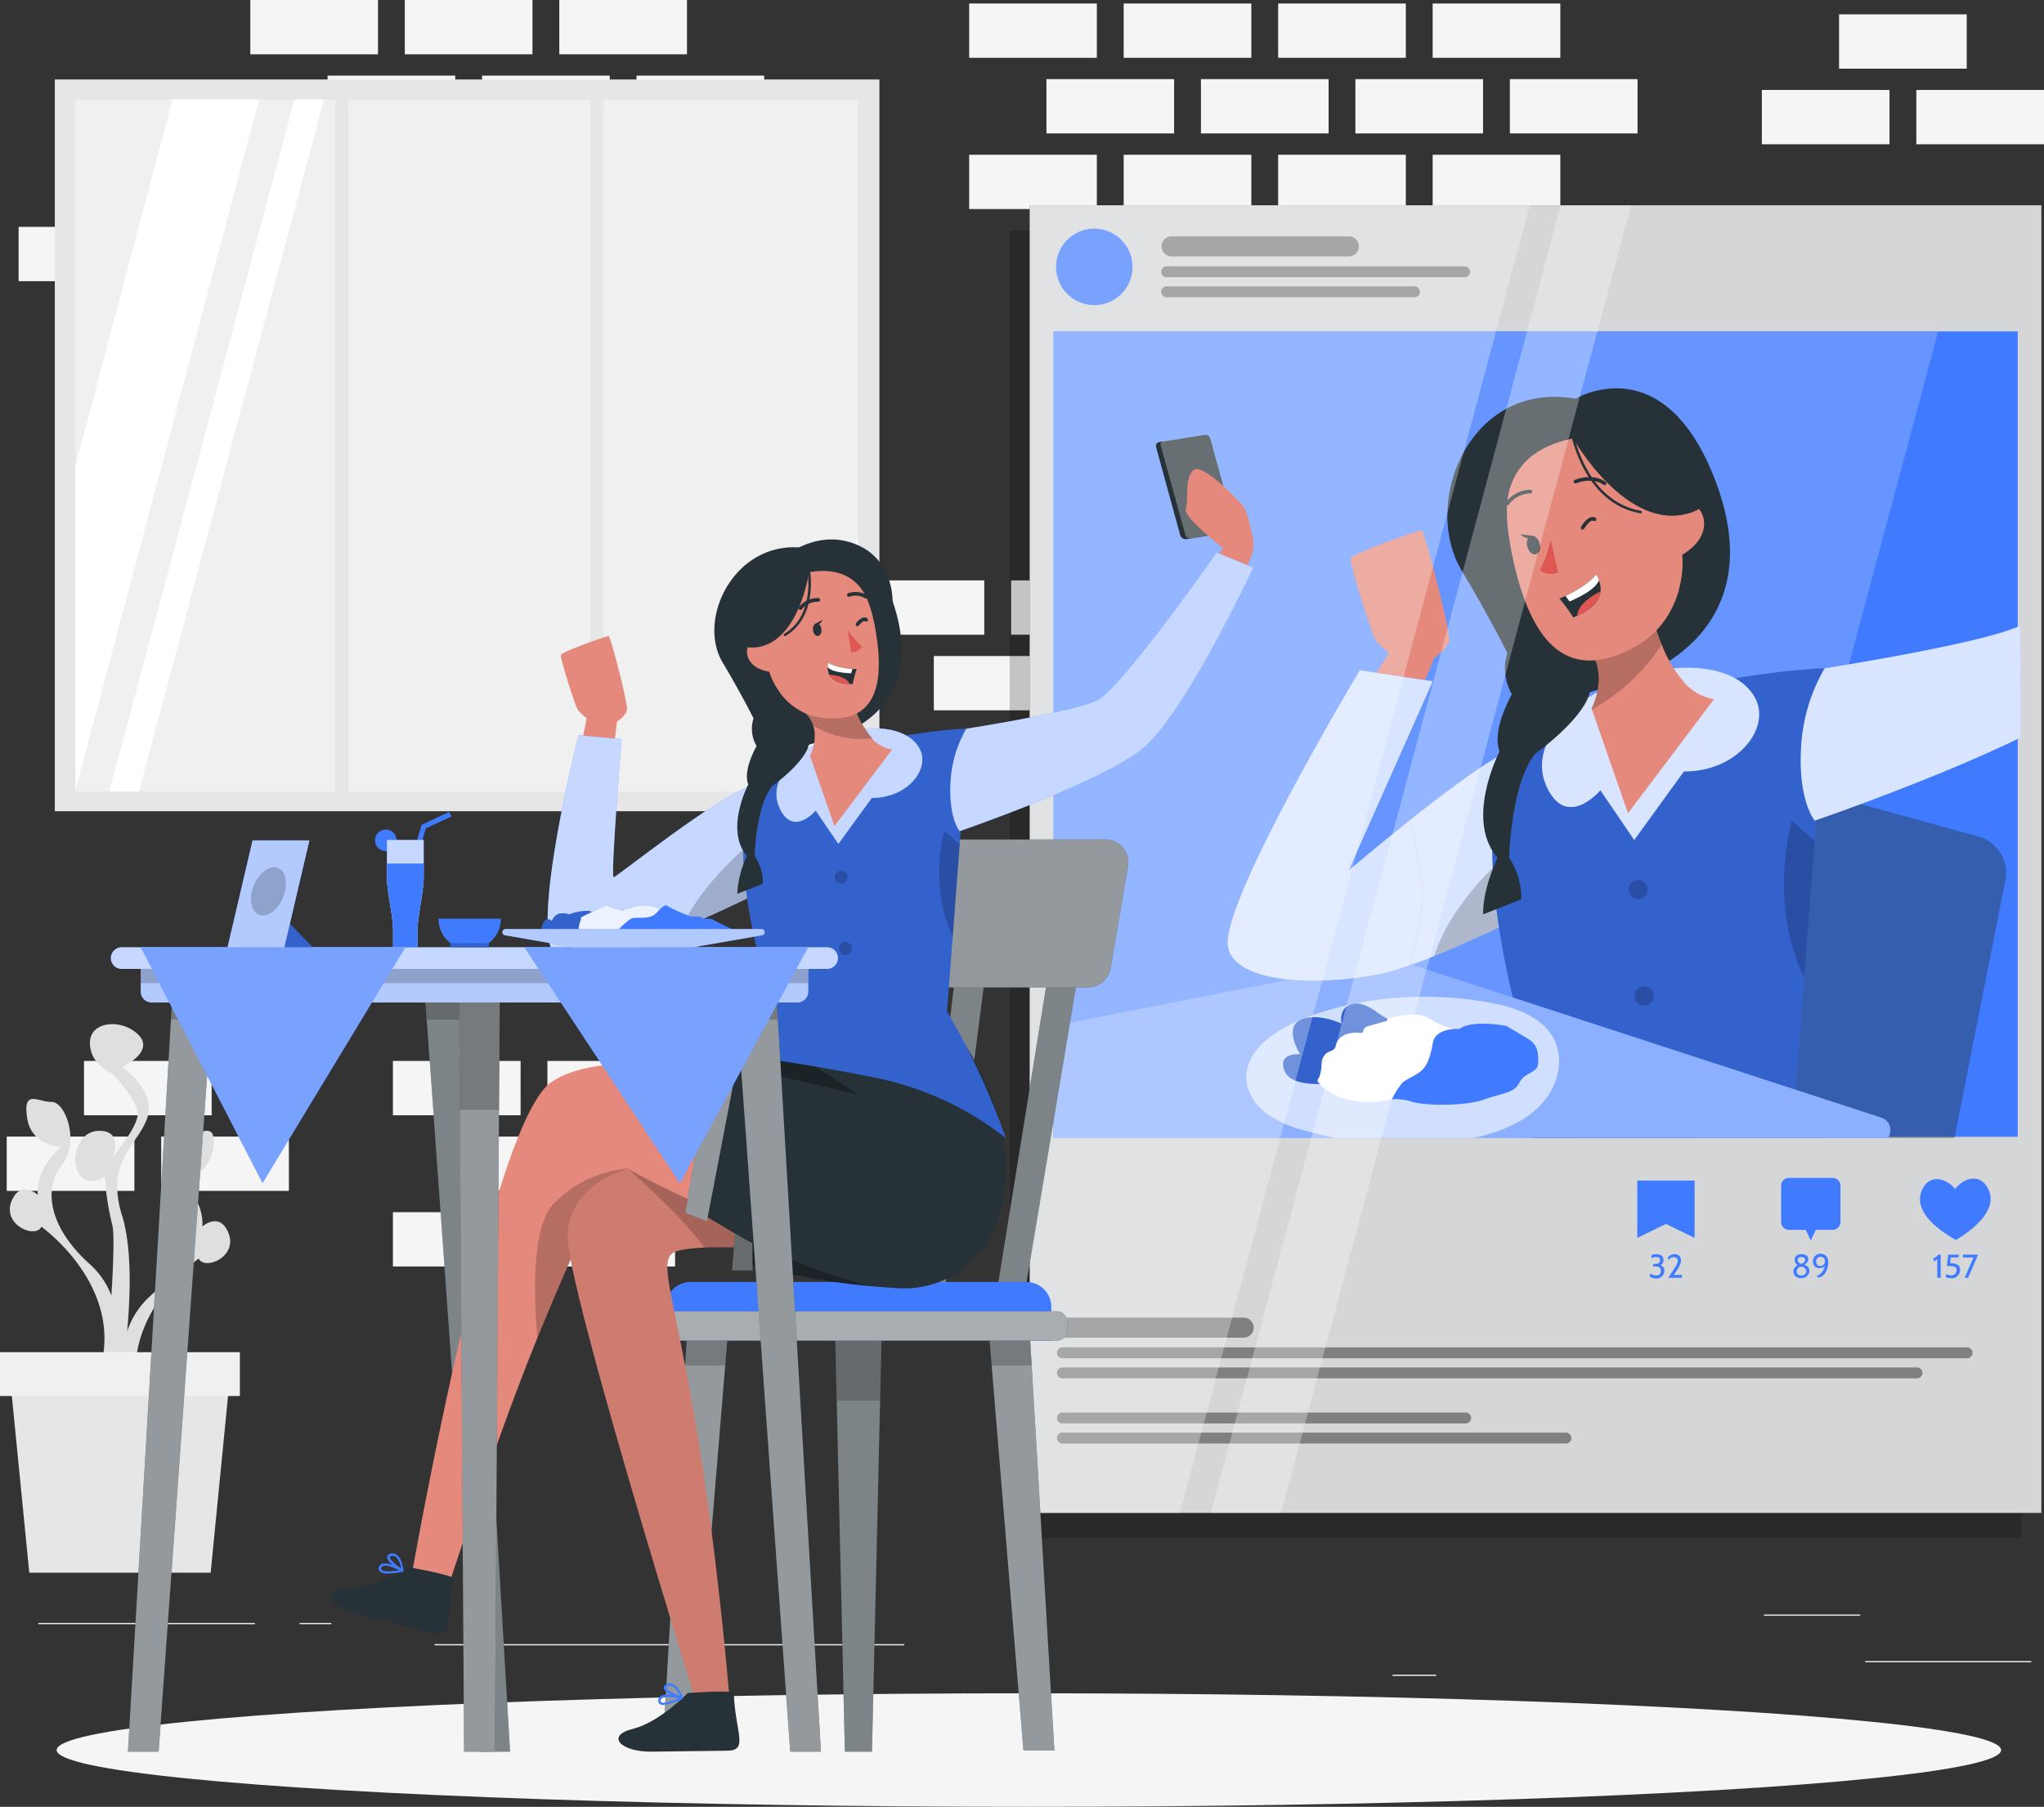 <?xml version="1.0" encoding="UTF-8" standalone="no"?>
<svg
   viewBox="0 0 407.63 360.31"
   version="1.1"
   id="svg54281"
   sodipodi:docname="compartilhamento.svg"
   width="407.63"
   height="360.31"
   inkscape:version="1.1.2 (0a00cf5339, 2022-02-04)"
   xmlns:inkscape="http://www.inkscape.org/namespaces/inkscape"
   xmlns:sodipodi="http://sodipodi.sourceforge.net/DTD/sodipodi-0.dtd"
   xmlns="http://www.w3.org/2000/svg"
   xmlns:svg="http://www.w3.org/2000/svg">
  <rect x="0" y="0" width="407.63" height="360.31" fill="#333333" stroke="none"/>
  <defs
     id="defs54285" />
  <sodipodi:namedview
     id="namedview54283"
     pagecolor="#ffffff"
     bordercolor="#666666"
     borderopacity="1.0"
     inkscape:pageshadow="2"
     inkscape:pageopacity="0.0"
     inkscape:pagecheckerboard="0"
     showgrid="false"
     inkscape:zoom="1.094"
     inkscape:cx="250"
     inkscape:cy="257.76965"
     inkscape:window-width="2048"
     inkscape:window-height="719"
     inkscape:window-x="0"
     inkscape:window-y="32"
     inkscape:window-maximized="1"
     inkscape:current-layer="svg54281" />
  <g
     id="freepik--background-complete--inject-19" />
  <g
     id="g54956"
     transform="translate(-44.81,-67.25)">
    <rect
       x="416.78"
       y="398.49"
       width="33.12"
       height="0.25"
       style="fill:#ebebeb"
       id="rect53718" />
    <rect
       x="322.53"
       y="401.21"
       width="8.69"
       height="0.25"
       style="fill:#ebebeb"
       id="rect53720" />
    <rect
       x="396.59"
       y="389.21"
       width="19.19"
       height="0.25"
       style="fill:#ebebeb"
       id="rect53722" />
    <rect
       x="52.46"
       y="390.89"
       width="43.19"
       height="0.25"
       style="fill:#ebebeb"
       id="rect53724" />
    <rect
       x="104.56"
       y="390.89"
       width="6.33"
       height="0.25"
       style="fill:#ebebeb"
       id="rect53726" />
    <rect
       x="131.47"
       y="395.11"
       width="93.68"
       height="0.25"
       style="fill:#ebebeb"
       id="rect53728" />
    <rect
       x="401.17"
       y="195.35"
       width="25.46"
       height="10.83"
       style="fill:#f5f5f5"
       id="rect53734" />
    <rect
       x="370.36"
       y="195.35"
       width="25.46"
       height="10.83"
       style="fill:#f5f5f5"
       id="rect53736" />
    <rect
       x="339.55"
       y="195.35"
       width="25.46"
       height="10.83"
       style="fill:#f5f5f5"
       id="rect53738" />
    <rect
       x="416.57"
       y="180.27"
       width="25.46"
       height="10.83"
       style="fill:#f5f5f5"
       id="rect53740" />
    <rect
       x="385.77"
       y="180.27"
       width="25.46"
       height="10.83"
       style="fill:#f5f5f5"
       id="rect53742" />
    <rect
       x="354.96"
       y="180.27"
       width="25.46"
       height="10.83"
       style="fill:#f5f5f5"
       id="rect53744" />
    <rect
       x="324.15"
       y="180.27"
       width="25.46"
       height="10.83"
       style="fill:#f5f5f5"
       id="rect53746" />
    <rect
       x="426.98"
       y="85.19"
       width="25.46"
       height="10.83"
       style="fill:#f5f5f5"
       id="rect53748" />
    <rect
       x="396.17"
       y="85.19"
       width="25.46"
       height="10.83"
       style="fill:#f5f5f5"
       id="rect53750" />
    <rect
       x="370.36"
       y="165.19"
       width="25.46"
       height="10.83"
       style="fill:#f5f5f5"
       id="rect53752" />
    <rect
       x="339.55"
       y="165.19"
       width="25.46"
       height="10.83"
       style="fill:#f5f5f5"
       id="rect53754" />
    <rect
       x="308.75"
       y="165.19"
       width="25.46"
       height="10.83"
       style="fill:#f5f5f5"
       id="rect53756" />
    <rect
       x="411.57"
       y="70.11"
       width="25.46"
       height="10.83"
       style="fill:#f5f5f5"
       id="rect53758" />
    <rect
       x="385.77"
       y="150.11"
       width="25.46"
       height="10.83"
       style="fill:#f5f5f5"
       id="rect53760" />
    <rect
       x="354.96"
       y="150.11"
       width="25.46"
       height="10.83"
       style="fill:#f5f5f5"
       id="rect53762" />
    <rect
       x="324.15"
       y="150.11"
       width="25.46"
       height="10.83"
       style="fill:#f5f5f5"
       id="rect53764" />
    <rect
       x="153.98"
       y="308.98"
       width="25.46"
       height="10.83"
       style="fill:#f5f5f5"
       id="rect53766" />
    <rect
       x="123.17"
       y="308.98"
       width="25.46"
       height="10.83"
       style="fill:#f5f5f5"
       id="rect53768" />
    <rect
       x="169.38"
       y="293.9"
       width="25.46"
       height="10.83"
       style="fill:#f5f5f5"
       id="rect53770" />
    <rect
       x="138.58"
       y="293.9"
       width="25.46"
       height="10.83"
       style="fill:#f5f5f5"
       id="rect53772" />
    <rect
       x="76.96"
       y="293.9"
       width="25.46"
       height="10.83"
       style="fill:#f5f5f5"
       id="rect53774" />
    <rect
       x="46.15"
       y="293.9"
       width="25.46"
       height="10.83"
       style="fill:#f5f5f5"
       id="rect53776" />
    <rect
       x="153.98"
       y="278.82"
       width="25.46"
       height="10.83"
       style="fill:#f5f5f5"
       id="rect53778" />
    <rect
       x="123.17"
       y="278.82"
       width="25.46"
       height="10.83"
       style="fill:#f5f5f5"
       id="rect53780" />
    <rect
       x="61.56"
       y="278.82"
       width="25.46"
       height="10.83"
       style="fill:#f5f5f5"
       id="rect53782" />
    <rect
       x="364.27"
       y="338.34"
       width="25.46"
       height="10.83"
       style="fill:#f5f5f5"
       id="rect53784" />
    <rect
       x="333.46"
       y="338.34"
       width="25.46"
       height="10.83"
       style="fill:#f5f5f5"
       id="rect53786" />
    <rect
       x="379.67"
       y="323.26"
       width="25.46"
       height="10.83"
       style="fill:#f5f5f5"
       id="rect53788" />
    <rect
       x="348.87"
       y="323.26"
       width="25.46"
       height="10.83"
       style="fill:#f5f5f5"
       id="rect53790" />
    <rect
       x="318.06"
       y="323.26"
       width="25.46"
       height="10.83"
       style="fill:#f5f5f5"
       id="rect53792" />
    <rect
       x="395.08"
       y="308.18"
       width="25.46"
       height="10.83"
       style="fill:#f5f5f5"
       id="rect53794" />
    <rect
       x="364.27"
       y="308.18"
       width="25.46"
       height="10.83"
       style="fill:#f5f5f5"
       id="rect53796" />
    <rect
       x="333.46"
       y="308.18"
       width="25.46"
       height="10.83"
       style="fill:#f5f5f5"
       id="rect53798" />
    <rect
       x="379.67"
       y="293.1"
       width="25.46"
       height="10.83"
       style="fill:#f5f5f5"
       id="rect53800" />
    <rect
       x="348.87"
       y="293.1"
       width="25.46"
       height="10.83"
       style="fill:#f5f5f5"
       id="rect53802" />
    <rect
       x="154.02"
       y="213.15"
       width="25.46"
       height="10.83"
       style="fill:#f5f5f5"
       id="rect53804" />
    <rect
       x="123.22"
       y="213.15"
       width="25.46"
       height="10.83"
       style="fill:#f5f5f5"
       id="rect53806" />
    <rect
       x="231.04"
       y="198.07"
       width="25.46"
       height="10.83"
       style="fill:#f5f5f5"
       id="rect53808" />
    <rect
       x="169.43"
       y="198.07"
       width="25.46"
       height="10.83"
       style="fill:#f5f5f5"
       id="rect53810" />
    <rect
       x="138.62"
       y="198.07"
       width="25.46"
       height="10.83"
       style="fill:#f5f5f5"
       id="rect53812" />
    <rect
       x="246.45"
       y="182.99"
       width="25.46"
       height="10.83"
       style="fill:#f5f5f5"
       id="rect53814" />
    <rect
       x="215.64"
       y="182.99"
       width="25.46"
       height="10.83"
       style="fill:#f5f5f5"
       id="rect53816" />
    <rect
       x="154.02"
       y="182.99"
       width="25.46"
       height="10.83"
       style="fill:#f5f5f5"
       id="rect53818" />
    <rect
       x="123.22"
       y="182.99"
       width="25.46"
       height="10.83"
       style="fill:#f5f5f5"
       id="rect53820" />
    <rect
       x="169.43"
       y="167.91"
       width="25.46"
       height="10.83"
       style="fill:#f5f5f5"
       id="rect53822" />
    <rect
       x="138.62"
       y="167.91"
       width="25.46"
       height="10.83"
       style="fill:#f5f5f5"
       id="rect53824" />
    <rect
       x="140.95"
       y="112.49"
       width="25.46"
       height="10.83"
       style="fill:#f5f5f5"
       id="rect53826" />
    <rect
       x="110.14"
       y="112.49"
       width="25.46"
       height="10.83"
       style="fill:#f5f5f5"
       id="rect53828" />
    <rect
       x="79.33"
       y="112.49"
       width="25.46"
       height="10.83"
       style="fill:#f5f5f5"
       id="rect53830" />
    <rect
       x="48.52"
       y="112.49"
       width="25.46"
       height="10.83"
       style="fill:#f5f5f5"
       id="rect53832" />
    <rect
       x="156.35"
       y="97.41"
       width="25.46"
       height="10.83"
       style="fill:#f5f5f5"
       id="rect53834" />
    <rect
       x="125.54"
       y="97.41"
       width="25.46"
       height="10.83"
       style="fill:#f5f5f5"
       id="rect53836" />
    <rect
       x="63.93"
       y="97.41"
       width="25.46"
       height="10.83"
       style="fill:#f5f5f5"
       id="rect53838" />
    <rect
       x="171.75"
       y="82.33"
       width="25.46"
       height="10.83"
       style="fill:#f5f5f5"
       id="rect53840" />
    <rect
       x="140.95"
       y="82.33"
       width="25.46"
       height="10.83"
       style="fill:#f5f5f5"
       id="rect53842" />
    <rect
       x="110.14"
       y="82.33"
       width="25.46"
       height="10.83"
       style="fill:#f5f5f5"
       id="rect53844" />
    <rect
       x="156.35"
       y="67.25"
       width="25.46"
       height="10.83"
       style="fill:#f5f5f5"
       id="rect53846" />
    <rect
       x="125.54"
       y="67.25"
       width="25.46"
       height="10.83"
       style="fill:#f5f5f5"
       id="rect53848" />
    <rect
       x="94.73"
       y="67.25"
       width="25.46"
       height="10.83"
       style="fill:#f5f5f5"
       id="rect53850" />
    <rect
       x="315.11"
       y="113.19"
       width="25.46"
       height="10.83"
       style="fill:#f5f5f5"
       id="rect53852" />
    <rect
       x="284.31"
       y="113.19"
       width="25.46"
       height="10.83"
       style="fill:#f5f5f5"
       id="rect53854" />
    <rect
       x="253.5"
       y="113.19"
       width="25.46"
       height="10.83"
       style="fill:#f5f5f5"
       id="rect53856" />
    <rect
       x="330.52"
       y="98.11"
       width="25.46"
       height="10.83"
       style="fill:#f5f5f5"
       id="rect53858" />
    <rect
       x="299.71"
       y="98.11"
       width="25.46"
       height="10.83"
       style="fill:#f5f5f5"
       id="rect53860" />
    <rect
       x="268.9"
       y="98.11"
       width="25.46"
       height="10.83"
       style="fill:#f5f5f5"
       id="rect53862" />
    <rect
       x="238.09"
       y="98.11"
       width="25.46"
       height="10.83"
       style="fill:#f5f5f5"
       id="rect53864" />
    <rect
       x="345.92"
       y="83.03"
       width="25.46"
       height="10.83"
       style="fill:#f5f5f5"
       id="rect53866" />
    <rect
       x="315.11"
       y="83.03"
       width="25.46"
       height="10.83"
       style="fill:#f5f5f5"
       id="rect53868" />
    <rect
       x="284.31"
       y="83.03"
       width="25.46"
       height="10.83"
       style="fill:#f5f5f5"
       id="rect53870" />
    <rect
       x="253.5"
       y="83.03"
       width="25.46"
       height="10.83"
       style="fill:#f5f5f5"
       id="rect53872" />
    <rect
       x="330.52"
       y="67.95"
       width="25.46"
       height="10.83"
       style="fill:#f5f5f5"
       id="rect53874" />
    <rect
       x="299.71"
       y="67.95"
       width="25.46"
       height="10.83"
       style="fill:#f5f5f5"
       id="rect53876" />
    <rect
       x="268.9"
       y="67.95"
       width="25.46"
       height="10.83"
       style="fill:#f5f5f5"
       id="rect53878" />
    <rect
       x="238.09"
       y="67.95"
       width="25.46"
       height="10.83"
       style="fill:#f5f5f5"
       id="rect53880" />
    <path
       d="m 89.91,312.23 c -1.8,-3 -4.76,-0.38 -4.76,-0.38 0.42,-5.68 -4.8,-9.57 -4.8,-9.57 0,0 6.07,0 6.92,-5.79 0.85,-5.79 -2.12,-3.1 -4.9,-3.14 -2.78,-0.04 -5.69,8.09 -2,12.66 3.69,4.57 2.68,12.36 -5.79,19.87 a 16.57,16.57 0 0 0 -4.42,6.9 c 0.64,-6.89 1,-16.6 -1,-23.09 -3.44,-11 3.12,-14 5,-19.48 1.88,-5.48 -5,-10.16 -5,-10.16 0,0 6.51,-3 3.33,-6.35 -3.18,-3.35 -9.74,-2.93 -9.74,1.5 0,4.43 4.45,6.12 4.45,6.12 0,0 5.08,5.29 5.08,8.05 0,2.76 -5.08,8.68 -5.08,8.68 0,0 2.33,-5.08 -2.33,-5.29 -4.66,-0.21 -6.14,5.92 -4.23,8.68 1.91,2.76 5.08,0.42 5.08,0.42 a 54,54 0 0 0 1.45,9.53 c 0.48,1.58 0.26,7.79 -0.14,14.25 a 16.11,16.11 0 0 0 -4.13,-6.12 c -8.47,-7.5 -9.45,-15.3 -5.78,-19.87 3.67,-4.57 0.76,-12.69 -2,-12.65 -2.76,0.04 -5.75,-2.66 -4.9,3.14 0.85,5.8 6.92,5.79 6.92,5.79 0,0 -5.23,3.89 -4.8,9.57 0,0 -3,-2.58 -4.77,0.38 -3.21,5.29 4.24,8.58 5.49,6 0,0 15.79,11.18 12,27.27 l 0.88,1.31 c -0.11,1.3 -0.18,2.08 -0.18,2.08 l 1.14,-0.54 1.41,2.07 a 48.27,48.27 0 0 0 0.36,7 l 3.77,-5.57 c -3.81,-16.1 12,-27.28 12,-27.28 1.24,2.59 8.69,-0.69 5.47,-5.99 z"
       style="fill:#e0e0e0"
       id="path53882" />
    <path
       d="m 89.91,312.23 c -1.8,-3 -4.76,-0.38 -4.76,-0.38 0.42,-5.68 -4.8,-9.57 -4.8,-9.57 0,0 6.07,0 6.92,-5.79 0.85,-5.79 -2.12,-3.1 -4.9,-3.14 -2.78,-0.04 -5.69,8.09 -2,12.66 3.69,4.57 2.68,12.36 -5.79,19.87 a 16.57,16.57 0 0 0 -4.42,6.9 c 0.64,-6.89 1,-16.6 -1,-23.09 -3.44,-11 3.12,-14 5,-19.48 1.88,-5.48 -5,-10.16 -5,-10.16 0,0 6.51,-3 3.33,-6.35 -3.18,-3.35 -9.74,-2.93 -9.74,1.5 0,4.43 4.45,6.12 4.45,6.12 0,0 5.08,5.29 5.08,8.05 0,2.76 -5.08,8.68 -5.08,8.68 0,0 2.33,-5.08 -2.33,-5.29 -4.66,-0.21 -6.14,5.92 -4.23,8.68 1.91,2.76 5.08,0.42 5.08,0.42 a 54,54 0 0 0 1.45,9.53 c 0.48,1.58 0.26,7.79 -0.14,14.25 a 16.11,16.11 0 0 0 -4.13,-6.12 c -8.47,-7.5 -9.45,-15.3 -5.78,-19.87 3.67,-4.57 0.76,-12.69 -2,-12.65 -2.76,0.04 -5.75,-2.66 -4.9,3.14 0.85,5.8 6.92,5.79 6.92,5.79 0,0 -5.23,3.89 -4.8,9.57 0,0 -3,-2.58 -4.77,0.38 -3.21,5.29 4.24,8.58 5.49,6 0,0 15.79,11.18 12,27.27 l 0.88,1.31 c -0.11,1.3 -0.18,2.08 -0.18,2.08 l 1.14,-0.54 1.41,2.07 a 48.27,48.27 0 0 0 0.36,7 l 3.77,-5.57 c -3.81,-16.1 12,-27.28 12,-27.28 1.24,2.59 8.69,-0.69 5.47,-5.99 z"
       style="opacity:0.2;isolation:isolate;fill:#e0e0e0"
       id="path53884" />
    <polygon
       points="86.82,380.88 50.65,380.88 46.74,341.27 90.72,341.27 "
       style="fill:#e6e6e6"
       id="polygon53886" />
    <rect
       x="44.81"
       y="336.9"
       width="47.84"
       height="8.74"
       style="fill:#f0f0f0"
       id="rect53888" />
    <rect
       x="55.74"
       y="83.1"
       width="164.45"
       height="145.92"
       style="fill:#e6e6e6"
       id="rect53890" />
    <rect
       x="59.86"
       y="87.1"
       width="156"
       height="138"
       style="fill:#f0f0f0"
       id="rect53892" />
    <polygon
       points="96.47,87.11 59.86,224.81 59.86,160.1 79.19,87.11 "
       style="fill:#ffffff"
       id="polygon53894" />
    <polygon
       points="109.44,87.11 72.5,225.1 66.61,225.1 103.54,87.11 "
       style="fill:#ffffff"
       id="polygon53896" />
    <polygon
       points="215.86,174.18 215.86,196.24 208.38,225.1 202.49,225.1 "
       style="fill:#ffffff"
       id="polygon53898" />
    <rect
       x="111.64"
       y="84.62"
       width="2.63"
       height="143.56"
       style="fill:#e6e6e6"
       id="rect53900" />
    <rect
       x="162.57"
       y="84.62"
       width="2.63"
       height="143.56"
       style="fill:#e6e6e6"
       id="rect53902" />
    <g
       id="freepik--Shadow--inject-19">
      <ellipse
         id="freepik--path--inject-19"
         cx="250"
         cy="416.24"
         rx="193.89"
         ry="11.32"
         style="fill:#f5f5f5" />
    </g>
    <g
       id="freepik--Screen--inject-19">
      <rect
         x="246.17"
         y="113.19"
         width="201.75"
         height="260.76"
         style="opacity:0.2;isolation:isolate"
         id="rect53907" />
      <rect
         x="250.17"
         y="108.19"
         width="201.75"
         height="260.76"
         style="fill:#263238"
         id="rect53909" />
      <rect
         x="250.17"
         y="108.19"
         width="201.75"
         height="260.76"
         style="opacity:0.8;isolation:isolate;fill:#ffffff"
         id="rect53911" />
      <rect
         x="254.93"
         y="133.37"
         width="192.23"
         height="160.55"
         style="fill:#407bff"
         id="rect53913" />
      <rect
         x="254.93"
         y="133.37"
         width="192.23"
         height="160.55"
         style="isolation:isolate;fill:#407bff"
         id="rect53915" />
      <polygon
         points="388.32,293.91 254.93,293.91 254.93,133.37 431.32,133.37 "
         style="opacity:0.2;fill:#ffffff"
         id="polygon53917" />
      <path
         d="m 345.45,217.16 c -8.48,3.91 -31.69,23.71 -31.69,23.71 L 330.54,203.11 316,200.92 c 0,0 -28.13,46.82 -26.28,55.24 1.85,8.42 22.94,7.39 32.17,4.87 9.23,-2.52 25.75,-10.72 25.75,-10.72 z"
         style="fill:#407bff"
         id="path53919" />
      <path
         d="m 347.68,250.31 c 0,0 -8.61,4.28 -16.87,7.61 a 86.73,86.73 0 0 1 -8.88,3.11 c -9.23,2.52 -30.33,3.55 -32.17,-4.87 -1.84,-8.42 26.24,-55.24 26.24,-55.24 l 14.5,2.19 -16.78,37.76 c 0,0 23.21,-19.8 31.69,-23.71 l 1.29,19.21 z"
         style="opacity:0.8;isolation:isolate;fill:#ffffff"
         id="path53921" />
      <path
         d="m 347.68,250.31 c 0,0 -8.61,4.28 -16.87,7.61 3.16,-9.87 11.95,-18.17 15.93,-21.55 z"
         style="opacity:0.2;isolation:isolate"
         id="path53923" />
      <path
         d="m 322.73,217.61 8.12,-19.17 c 0,0 2.55,-1.75 2.94,-3.36 0.39,-1.61 -4.91,-22.16 -5.5,-22.1 -0.59,0.06 -14,4.65 -14.14,5.69 -0.14,1.04 4.32,15.46 5.1,16.41 a 26.33,26.33 0 0 0 2.56,2.4 l -12.74,20.13 z"
         style="fill:#e4897b"
         id="path53925" />
      <path
         d="m 367.42,288.06 27.16,6.11 h 40 l 10.16,-51.38 a 7.52,7.52 0 0 0 -5.39,-8.72 l -58.59,-16.19 a 7.53,7.53 0 0 0 -9.43,6 l -9.64,55.56 a 7.55,7.55 0 0 0 5.73,8.62 z"
         style="opacity:0.4;isolation:isolate;fill:#263238"
         id="path53927" />
      <path
         d="m 359,146.77 c 0,0 17.23,-10.43 27.56,15.45 10.14,25.42 -5.19,38.17 -21.65,42.21 -13.22,3.25 -13.59,9.2 -13.59,9.2 l -5,-7.95 a 10.2,10.2 0 0 1 -0.9,-8.2 c 0,0 -3.42,-6.95 -9.13,-16.48 -8.1,-13.59 1.71,-37.94 22.71,-34.23 z"
         style="fill:#263238"
         id="path53929" />
      <path
         d="m 406.7,294.17 c -2.25,-4.61 -3.94,-7.48 -3.94,-7.48 0,0 -45.73,-6.53 -49.18,3.8 a 35.58,35.58 0 0 0 -0.92,3.68 z"
         style="fill:#e4897b"
         id="path53931" />
      <path
         d="m 408.09,294.17 c -1.61,-2.48 -3.37,-5 -5.33,-7.48 l -50.06,0.78 -1.7,6.53 -0.05,0.22 z"
         style="fill:#263238"
         id="path53933" />
      <path
         d="m 349.93,294.17 h 58.33 c -3.2,-6.17 -5.35,-9.52 -5.35,-9.52 l 1.71,-22.41 2.07,-27.24 2,-34.46 c 0,0 -12,0 -38.14,6 a 73.82,73.82 0 0 0 -25.07,10.63 c -9.76,23.58 6.75,68.48 6.75,68.48 z"
         style="fill:#407bff"
         id="path53935" />
      <path
         d="m 349.93,294.17 h 58.33 c -3.2,-6.17 -5.35,-9.52 -5.35,-9.52 l 1.71,-22.41 2.07,-27.24 2,-34.46 c 0,0 -12,0 -38.14,6 a 73.82,73.82 0 0 0 -25.07,10.63 c -9.76,23.58 6.75,68.48 6.75,68.48 z"
         style="opacity:0.2;isolation:isolate"
         id="path53937" />
      <path
         d="m 373,201.44 c 9.39,-2.29 18.71,-0.92 21.86,5.06 3.15,5.98 -3.57,14.64 -14.23,14.59 l -9.91,13.67 -6.75,-9.91 c 0,0 -6.81,8.08 -10.79,-0.89 -3.98,-8.97 6.43,-19.26 19.82,-22.52 z"
         style="fill:#407bff"
         id="path53939" />
      <circle
         cx="371.49"
         cy="244.65"
         r="1.92"
         style="opacity:0.2;isolation:isolate"
         id="circle53941" />
      <circle
         cx="372.71"
         cy="265.84"
         r="1.92"
         style="opacity:0.2;isolation:isolate"
         id="circle53943" />
      <path
         d="m 373,201.44 c 9.39,-2.29 18.71,-0.92 21.86,5.06 3.15,5.98 -3.57,14.64 -14.23,14.59 l -9.91,13.67 -6.75,-9.91 c 0,0 -6.81,8.08 -10.79,-0.89 -3.98,-8.97 6.43,-19.26 19.82,-22.52 z"
         style="opacity:0.8;isolation:isolate;fill:#ffffff"
         id="path53945" />
      <path
         d="m 404.62,262.24 2.07,-27.24 -4.53,-4.08 c 0,0 -4.84,16.25 2.46,31.32 z"
         style="opacity:0.2;isolation:isolate"
         id="path53947" />
      <path
         d="m 386.64,206.66 -17.16,22.77 -7.2,-20.7 -0.06,-0.16 a 13.94,13.94 0 0 0 1.4,-5.54 10.39,10.39 0 0 0 -0.43,-3.44 9.6,9.6 0 0 0 -3.91,-5 l 13.83,-7.79 0.39,-0.22 a 0.94,0.94 0 0 1 0.06,0.19 44.39,44.39 0 0 0 1.55,6 c 0.32,1 0.69,2 1.12,3.06 a 25.11,25.11 0 0 0 4.56,7.61 9.67,9.67 0 0 0 5.85,3.22 z"
         style="fill:#e4897b"
         id="path53949" />
      <path
         d="m 376.23,195.76 a 39.63,39.63 0 0 1 -14,13 l -0.06,-0.16 a 13.94,13.94 0 0 0 1.4,-5.54 10.39,10.39 0 0 0 -0.43,-3.44 9.6,9.6 0 0 0 -3.91,-5 l 13.83,-7.79 0.39,-0.22 a 0.94,0.94 0 0 1 0.06,0.19 44.39,44.39 0 0 0 1.55,6 c 0.37,0.88 0.74,1.91 1.17,2.96 z"
         style="opacity:0.2;isolation:isolate"
         id="path53951" />
      <path
         d="m 363.49,147.66 c 0,0 -12.89,-4.49 -22,5.41 -9.11,9.9 -2.34,26.65 7.41,29.41 9.75,2.76 14.59,-34.82 14.59,-34.82 z"
         style="fill:#263238"
         id="path53953" />
      <path
         d="m 358,153.83 c -12.23,3.45 -14.32,11.1 -11.66,23.95 3.32,16.06 10,26.26 24.3,18.59 C 390.12,186 378.31,148.11 358,153.83 Z"
         style="fill:#e4897b"
         id="path53955" />
      <path
         d="m 354.06,174.87 a 27.09,27.09 0 0 1 -2.13,6.07 3.49,3.49 0 0 0 3.61,0.48 z"
         style="fill:#de5753"
         id="path53957" />
      <path
         d="m 349.4,176.26 c 0.25,1 1,1.69 1.69,1.52 0.69,-0.17 1,-1.14 0.75,-2.15 -0.25,-1.01 -1,-1.69 -1.69,-1.52 -0.69,0.17 -1.01,1.14 -0.75,2.15 z"
         style="fill:#263238"
         id="path53959" />
      <path
         d="m 350.44,174.09 -2.42,-0.3 c 0,0 1.57,1.57 2.42,0.3 z"
         style="fill:#263238"
         id="path53961" />
      <path
         d="m 359,163.28 c 0,0 3.31,-1.41 5.83,0.36"
         style="fill:none;stroke:#263238;stroke-width:0.725px;stroke-linecap:round;stroke-linejoin:round"
         id="path53963" />
      <path
         d="m 350,165.27 a 5.94,5.94 0 0 0 -4.59,2.38"
         style="fill:none;stroke:#263238;stroke-width:0.725px;stroke-linecap:round;stroke-linejoin:round"
         id="path53965" />
      <path
         d="m 377.18,170.67 c 0,0 -8.55,-8.43 -9.87,-16.43 0,0 -27,-3.07 -21.28,21.86 0,0 -8.52,-21.17 12.36,-27.58 20.88,-6.41 29.45,24.36 21.18,36.58 0,0 2.91,-9.1 -2.39,-14.43 z"
         style="fill:#263238"
         id="path53967" />
      <path
         d="m 375.91,173.81 a 5.56,5.56 0 0 1 4.39,-6.52 c 3.9,-0.66 7.9,6.61 -1,11.14 -1.3,0.65 -2.41,-0.43 -3.39,-4.62 z"
         style="fill:#e4897b"
         id="path53969" />
      <path
         d="m 355.81,186.62 a 31.58,31.58 0 0 1 2.75,3.76 l 0.76,-0.32 c 3.41,-1.48 4.5,-3.29 4.68,-4.85 a 4.63,4.63 0 0 0 -0.33,-2.24 4.49,4.49 0 0 0 -0.61,-1.15 c -1.34,1.86 -4.41,3.48 -6.09,4.28 -0.7,0.34 -1.16,0.52 -1.16,0.52 z"
         style="fill:#263238"
         id="path53971" />
      <path
         d="m 357,186.1 0.84,1.09 c 3.21,-1.4 5.28,-2.81 5.86,-4.22 a 4.49,4.49 0 0 0 -0.61,-1.15 c -1.37,1.86 -4.44,3.48 -6.09,4.28 z"
         style="fill:#ffffff"
         id="path53973" />
      <path
         d="m 359.32,190.06 c 3.41,-1.48 4.5,-3.29 4.68,-4.85 a 12.09,12.09 0 0 0 -3.46,2.39 4.43,4.43 0 0 0 -1.22,2.46 z"
         style="fill:#de5753"
         id="path53975" />
      <path
         d="m 358.24,153.22 c 0,0 2.38,14.16 13.76,16.15"
         style="fill:none;stroke:#263238;stroke-width:0.5px;stroke-linecap:round;stroke-linejoin:round"
         id="path53977" />
      <path
         d="m 358.52,154.68 c 0,0 10.6,18.73 23.19,14.9 12.59,-3.83 -7.64,-21.39 -14.13,-23.79 -2.98,-1.09 -11.77,-0.79 -9.06,8.89 z"
         style="fill:#263238"
         id="path53979" />
      <path
         d="m 360.43,172.49 c 0,0 1.28,-2.27 2.38,-1.69"
         style="fill:none;stroke:#263238;stroke-width:0.725px;stroke-linecap:round;stroke-linejoin:round"
         id="path53981" />
      <path
         d="m 447.83,191.92 -0.14,0.08 c -7.07,3.53 -39,8.52 -39,8.52 a 35.27,35.27 0 0 0 -4.73,16.57 c -0.43,10.07 2.76,13.81 2.76,13.81 0,0 24.1,-8.26 41.14,-16.62 z"
         style="fill:#407bff"
         id="path53983" />
      <path
         d="m 447.83,191.92 -0.14,0.08 c -7.07,3.53 -39,8.52 -39,8.52 a 35.27,35.27 0 0 0 -4.73,16.57 c -0.43,10.07 2.76,13.81 2.76,13.81 0,0 24.1,-8.26 41.14,-16.62 z"
         style="opacity:0.8;isolation:isolate;fill:#ffffff"
         id="path53985" />
      <path
         d="m 350.93,198.44 c 0,0 -9.5,12.21 -7.06,18.65 0,0 -7.07,13.57 -0.4,21.21 0,0 -3,6.08 -2.87,11.28 l 7.6,-3 a 14.36,14.36 0 0 0 -2.43,-8.27 c 0,0 0.33,-14.62 5.16,-20.72 0,0 12.46,-8.83 11,-14.56 -1.46,-5.73 -11,-4.59 -11,-4.59 z"
         style="fill:#263238"
         id="path53987" />
      <path
         d="m 420,290.13 -97.2,-31.69 -67.88,13.42 v 22.31 H 421.29 A 2.62,2.62 0 0 0 420,290.13 Z"
         style="fill:#407bff"
         id="path53989" />
      <path
         d="m 420,290.13 -97.2,-31.69 -67.88,13.42 v 22.31 H 421.29 A 2.62,2.62 0 0 0 420,290.13 Z"
         style="opacity:0.4;isolation:isolate;fill:#ffffff"
         id="path53991" />
      <path
         d="m 296.9,288.92 a 22,22 0 0 0 8.16,3.79 q 3,0.84 6,1.46 h 27.72 l 1.54,-0.37 c 4.41,-1.18 8.81,-3 11.91,-6.38 3.1,-3.38 4.57,-8.5 2.64,-12.64 -2.18,-4.66 -7.71,-6.63 -12.78,-7.55 a 71.57,71.57 0 0 0 -27.48,0.23 c -5.85,1.24 -16.31,4.22 -20,10.3 a 9,9 0 0 0 -1.19,3.23 c -0.42,3.01 1.16,6.01 3.48,7.93 z"
         style="opacity:0.6;isolation:isolate;fill:#ffffff"
         id="path53993" />
      <path
         d="m 327.19,269.57 c 3.19,0.21 4.23,2.78 8.68,2.85 4.45,0.07 7.94,-0.24 9.09,1.1 1.15,1.34 2.47,2.88 2.34,4 a 9.53,9.53 0 0 0 0,2.74 c 0.13,0.71 -7.79,7.49 -12.8,6.47 a 43,43 0 0 0 -14.05,0.11 c -2,0.46 -7.57,0.29 -10.74,-2 -3.17,-2.29 -4,-3.25 -4,-4 0,-0.75 -0.25,-4.51 2,-5.64 a 91.81,91.81 0 0 1 9.48,-3.55 c 4.4,-1.53 7.9,-2.22 10,-2.08 z"
         style="fill:#ffffff"
         id="path53995" />
      <path
         d="m 335.87,272.42 c 0,0 -4.79,-0.3 -5.31,2.79 -0.52,3.09 -1.31,4.77 -2.37,5.64 -1.06,0.87 -2.83,1.56 -3.66,2.27 a 16.44,16.44 0 0 0 -2.15,3.37 10,10 0 0 1 4.15,0.52 c 3,0.78 10.62,0.82 14.31,-0.52 3.69,-1.34 5.89,-1.18 7,-3.37 1.11,-2.19 3.68,-1.77 3.73,-3.95 0.05,-2.18 -0.21,-3.56 -1.79,-4.59 -1.58,-1.03 -4.58,-2.74 -4.58,-2.74 0,0 -6.66,-1.34 -9.33,0.58 z"
         style="fill:#407bff"
         id="path53997" />
      <path
         d="m 321.56,270.44 a 18.26,18.26 0 0 1 -2.79,-1.82 c -1.2,-0.71 -2.74,-1.5 -4.18,-1.16 -3,0.7 -2.23,3.92 -2.23,3.92 0,0 -4.95,-2.34 -8.26,-0.72 -3.31,1.62 0,6.82 0,6.82 0,0 -4.66,-0.41 -3.08,3.37 0.94,2.25 4.49,2.62 7.21,2.56 a 1.73,1.73 0 0 1 -0.31,-0.14 c -0.7,-0.38 -0.18,-0.89 0,-1.31 a 7.85,7.85 0 0 0 0.44,-2.45 2.87,2.87 0 0 1 1,-2.26 c 0.56,-0.39 1.39,-0.47 1.71,-1.08 a 3.38,3.38 0 0 0 0.19,-0.64 3.17,3.17 0 0 1 1.94,-2 6.12,6.12 0 0 1 2.85,-0.3 0.66,0.66 0 0 0 0.52,-0.11 c 0.12,-0.13 0.11,-0.33 0.15,-0.5 0.13,-0.47 0.67,-0.68 1.14,-0.81 l 3.56,-1 a 1.27,1.27 0 0 1 0.14,-0.37 z"
         style="fill:#407bff"
         id="path53999" />
      <path
         d="m 321.56,270.44 a 18.26,18.26 0 0 1 -2.79,-1.82 c -1.2,-0.71 -2.74,-1.5 -4.18,-1.16 -3,0.7 -2.23,3.92 -2.23,3.92 0,0 -4.95,-2.34 -8.26,-0.72 -3.31,1.62 0,6.82 0,6.82 0,0 -4.66,-0.41 -3.08,3.37 0.94,2.25 4.49,2.62 7.21,2.56 a 1.73,1.73 0 0 1 -0.31,-0.14 c -0.7,-0.38 -0.18,-0.89 0,-1.31 a 7.85,7.85 0 0 0 0.44,-2.45 2.87,2.87 0 0 1 1,-2.26 c 0.56,-0.39 1.39,-0.47 1.71,-1.08 a 3.38,3.38 0 0 0 0.19,-0.64 3.17,3.17 0 0 1 1.94,-2 6.12,6.12 0 0 1 2.85,-0.3 0.66,0.66 0 0 0 0.52,-0.11 c 0.12,-0.13 0.11,-0.33 0.15,-0.5 0.13,-0.47 0.67,-0.68 1.14,-0.81 l 3.56,-1 a 1.27,1.27 0 0 1 0.14,-0.37 z"
         style="opacity:0.2;isolation:isolate"
         id="path54001" />
      <path
         d="m 326.15,230.7 c -6.74,5.35 -12.39,10.17 -12.39,10.17 L 330.54,203.11 316,200.92 c 0,0 -28.13,46.82 -26.28,55.24 1.85,8.42 22.94,7.39 32.17,4.87 1.29,-0.35 2.72,-0.81 4.22,-1.35 0,0 2.4,-9.89 2.44,-13.26 0.1,-3.98 -2.4,-15.72 -2.4,-15.72 z"
         style="fill:#407bff"
         id="path54003" />
      <path
         d="m 326.15,230.7 c -6.74,5.35 -12.39,10.17 -12.39,10.17 L 330.54,203.11 316,200.92 c 0,0 -28.13,46.82 -26.28,55.24 1.85,8.42 22.94,7.39 32.17,4.87 1.29,-0.35 2.72,-0.81 4.22,-1.35 0,0 2.4,-9.89 2.44,-13.26 0.1,-3.98 -2.4,-15.72 -2.4,-15.72 z"
         style="opacity:0.8;isolation:isolate;fill:#ffffff"
         id="path54005" />
      <circle
         cx="263.04"
         cy="120.48"
         r="7.63"
         transform="rotate(-76.72,263.034,120.474)"
         style="fill:#407bff"
         id="circle54007" />
      <g
         style="opacity:0.4;isolation:isolate"
         id="g54015">
        <path
           d="m 313.8,118.38 h -35.34 a 2,2 0 0 1 -2,-2 v 0 a 2,2 0 0 1 2,-2 h 35.34 a 2,2 0 0 1 2,2 v 0 a 2,2 0 0 1 -2,2 z"
           id="path54009" />
        <path
           d="m 337,120.36 h -59.43 a 1.09,1.09 0 1 0 0,2.17 H 337 a 1.09,1.09 0 0 0 0,-2.17 z"
           id="path54011" />
        <path
           d="m 327,124.36 h -49.43 a 1.09,1.09 0 1 0 0,2.17 H 327 a 1.09,1.09 0 0 0 0,-2.17 z"
           id="path54013" />
      </g>
      <path
         d="m 428.4,304 c 1.58,-2.65 4.69,-1.68 6.32,0.34 1.57,-2.07 4.65,-3.12 6.31,-0.51 2.79,4.39 -2.78,8.58 -5.42,10.23 -0.29,0.19 -0.54,0.35 -0.75,0.47 l -0.76,-0.45 c -2.68,-1.58 -8.37,-5.61 -5.7,-10.08 z"
         style="fill:#407bff"
         id="path54017" />
      <polygon
         points="382.76,302.68 382.76,314.11 377.04,311.31 371.33,314.11 371.33,302.68 "
         style="fill:#407bff"
         id="polygon54019" />
      <path
         d="m 410.3,302.14 h -8.72 a 1.57,1.57 0 0 0 -1.57,1.57 v 7.22 a 1.57,1.57 0 0 0 1.57,1.57 h 3.35 l 1,2.15 1,-2.15 h 3.34 a 1.57,1.57 0 0 0 1.58,-1.57 v -7.22 a 1.57,1.57 0 0 0 -1.55,-1.57 z"
         style="fill:#407bff"
         id="path54021" />
      <path
         d="m 431.16,322.06 v -3.71 a 2,2 0 0 1 -0.69,0.4 l -0.11,-0.58 a 2,2 0 0 0 1,-0.72 h 0.48 v 4.61 z"
         style="fill:#407bff"
         id="path54023" />
      <path
         d="m 432.82,321.9 0.15,-0.59 a 2.12,2.12 0 0 0 0.95,0.28 1.06,1.06 0 0 0 1.1,-1.06 c 0,-0.54 -0.39,-0.81 -1.39,-0.81 h -0.56 l 0.27,-2.27 h 2.1 l -0.06,0.56 h -1.54 l -0.13,1.15 c 1.45,0 2,0.44 2,1.35 a 1.68,1.68 0 0 1 -1.77,1.64 2.4,2.4 0 0 1 -1.12,-0.25 z"
         style="fill:#407bff"
         id="path54025" />
      <path
         d="m 437.29,322.06 h -0.66 l 1.75,-4.05 h -2.08 v -0.56 h 3 z"
         style="fill:#407bff"
         id="path54027" />
      <path
         d="m 402.45,320.82 a 1.37,1.37 0 0 1 0.88,-1.24 1.28,1.28 0 0 1 -0.61,-1.08 c 0,-0.55 0.31,-1.14 1.37,-1.14 1.06,0 1.33,0.54 1.33,1 0,0.46 -0.21,0.72 -0.77,1.11 0.7,0.24 1,0.62 1,1.25 a 1.49,1.49 0 0 1 -1.67,1.39 1.37,1.37 0 0 1 -1.53,-1.29 z m 0.68,0 c 0,0.52 0.34,0.77 0.9,0.77 a 0.9,0.9 0 0 0 1,-0.84 c 0,-0.47 -0.43,-0.79 -0.94,-0.92 a 1,1 0 0 0 -0.96,0.99 z m 0.16,-2.28 c 0,0.3 0.3,0.58 0.73,0.75 0.54,-0.16 0.77,-0.49 0.77,-0.82 0,-0.33 -0.26,-0.55 -0.74,-0.55 -0.48,0 -0.76,0.23 -0.76,0.62 z"
         style="fill:#407bff"
         id="path54029" />
      <path
         d="m 409.41,319 c 0,2 -1.25,3 -1.92,3 l -0.48,-0.25 a 2.51,2.51 0 0 0 1.67,-2 1.16,1.16 0 0 1 -0.91,0.37 1.23,1.23 0 0 1 -1.4,-1.33 1.5,1.5 0 0 1 1.6,-1.53 c 0.74,0.1 1.44,0.48 1.44,1.74 z m -0.66,-0.26 a 0.82,0.82 0 0 0 -0.86,-0.86 0.89,0.89 0 0 0 -0.88,1 0.75,0.75 0 0 0 0.81,0.82 0.89,0.89 0 0 0 0.93,-0.94 z"
         style="fill:#407bff"
         id="path54031" />
      <path
         d="m 373.78,321.8 0.15,-0.58 a 2.13,2.13 0 0 0 1.11,0.37 0.88,0.88 0 0 0 1,-0.93 c 0,-0.44 -0.18,-0.86 -1.09,-0.86 h -0.49 l 0.07,-0.5 h 0.24 c 0.83,0 1.1,-0.28 1.1,-0.76 0,-0.48 -0.27,-0.62 -0.78,-0.62 a 1.37,1.37 0 0 0 -0.89,0.27 l -0.11,-0.53 a 1.56,1.56 0 0 1 1.07,-0.3 c 1.15,0 1.4,0.67 1.4,1.18 a 1.09,1.09 0 0 1 -0.6,1 1.12,1.12 0 0 1 0.77,1.15 1.52,1.52 0 0 1 -1.68,1.5 2.28,2.28 0 0 1 -1.27,-0.39 z"
         style="fill:#407bff"
         id="path54033" />
      <path
         d="m 377.49,322.06 c 1.73,-2.48 1.92,-3 1.92,-3.37 a 0.73,0.73 0 0 0 -0.81,-0.75 1.32,1.32 0 0 0 -1.07,0.61 l -0.08,-0.56 a 1.57,1.57 0 0 1 1.31,-0.63 1.18,1.18 0 0 1 1.28,1.26 c 0,0.61 -0.38,1.4 -1.42,2.87 h 1.6 v 0.57 z"
         style="fill:#407bff"
         id="path54035" />
      <g
         style="opacity:0.4;isolation:isolate"
         id="g54047">
        <path
           d="m 292.83,334 h -35.35 a 2,2 0 0 1 -2,-2 v 0 a 2,2 0 0 1 2,-2 h 35.35 a 2,2 0 0 1 2,2 v 0 a 2,2 0 0 1 -2,2 z"
           id="path54037" />
        <path
           d="M 437,335.94 H 256.59 a 1.09,1.09 0 0 0 0,2.17 H 437 a 1.09,1.09 0 1 0 0,-2.17 z"
           id="path54039" />
        <path
           d="M 427,339.94 H 256.59 a 1.09,1.09 0 0 0 0,2.17 H 427 a 1.09,1.09 0 1 0 0,-2.17 z"
           id="path54041" />
        <path
           d="m 337,348.94 h -80.41 a 1.09,1.09 0 0 0 0,2.17 H 337 a 1.09,1.09 0 1 0 0,-2.17 z"
           id="path54043" />
        <path
           d="M 357,352.94 H 256.59 a 1.09,1.09 0 0 0 0,2.17 H 357 a 1.09,1.09 0 1 0 0,-2.17 z"
           id="path54045" />
      </g>
      <g
         style="opacity:0.3;isolation:isolate"
         id="g54053">
        <polygon
           points="370.09,108.19 300.3,368.95 286.28,368.95 356.06,108.19 "
           style="fill:#ffffff"
           id="polygon54049" />
        <polygon
           points="349.89,108.19 280.11,368.95 250.17,368.95 250.17,108.19 "
           style="fill:#ffffff"
           id="polygon54051" />
      </g>
    </g>
    <g
       id="freepik--Character--inject-19">
      <polygon
         points="260.67,256.4 248.5,329.08 242.92,329.08 254.54,257.12 "
         style="fill:#263238"
         id="polygon54056" />
      <polygon
         points="260.67,256.4 248.5,329.08 242.92,329.08 254.54,257.12 "
         style="opacity:0.4;isolation:isolate;fill:#ffffff"
         id="polygon54058" />
      <polygon
         points="241.82,257.56 232.44,330.66 226.87,330.87 235.72,258.51 "
         style="fill:#263238"
         id="polygon54060" />
      <polygon
         points="241.82,257.56 232.44,330.66 226.87,330.87 235.72,258.51 "
         style="opacity:0.4;isolation:isolate;fill:#ffffff"
         id="polygon54062" />
      <polygon
         points="222.69,255.01 216.84,328.47 211.29,328.95 216.64,256.25 "
         style="fill:#263238"
         id="polygon54064" />
      <polygon
         points="222.69,255.01 216.84,328.47 211.29,328.95 216.64,256.25 "
         style="opacity:0.4;isolation:isolate;fill:#ffffff"
         id="polygon54066" />
      <polygon
         points="220.34,346.13 220.7,330.56 211.3,330.56 211.66,346.13 213.3,416.56 218.71,416.56 "
         style="fill:#263238"
         id="polygon54068" />
      <polygon
         points="220.34,346.13 220.7,330.56 211.3,330.56 211.66,346.13 213.3,416.56 218.71,416.56 "
         style="opacity:0.4;isolation:isolate;fill:#ffffff"
         id="polygon54070" />
      <polygon
         points="211.3,330.56 211.66,346.56 220.34,346.56 220.7,330.56 "
         style="opacity:0.2;isolation:isolate"
         id="polygon54072" />
      <polygon
         points="176.92,416.31 181.92,331.66 190.09,331.66 183.09,416.31 "
         style="fill:#263238"
         id="polygon54074" />
      <polygon
         points="190.09,331.56 189.46,339.26 183.11,416.31 176.93,416.31 181.47,339.26 181.92,331.56 "
         style="opacity:0.5;isolation:isolate;fill:#ffffff"
         id="polygon54076" />
      <polygon
         points="190.09,331.56 189.46,339.56 181.47,339.56 181.92,331.56 "
         style="opacity:0.2;isolation:isolate"
         id="polygon54078" />
      <polygon
         points="248.91,416.31 241.92,331.66 250.09,331.66 255.08,416.31 "
         style="fill:#263238"
         id="polygon54080" />
      <polygon
         points="250.54,339.26 255.07,416.31 248.9,416.31 242.55,339.26 241.92,331.56 250.09,331.56 "
         style="opacity:0.5;isolation:isolate;fill:#ffffff"
         id="polygon54082" />
      <polygon
         points="241.92,331.56 242.55,339.56 250.54,339.56 250.09,331.56 "
         style="opacity:0.2;isolation:isolate"
         id="polygon54084" />
      <path
         d="m 177.54,322.89 h 76.92 v 6.69 a 5,5 0 0 1 -5,5 h -66.92 a 5,5 0 0 1 -5,-5 z"
         transform="rotate(180,216.005,328.735)"
         style="fill:#407bff"
         id="path54086" />
      <rect
         x="174.34"
         y="328.73"
         width="83.33"
         height="5.84"
         rx="2.01"
         transform="rotate(180,216.005,331.655)"
         style="fill:#263238"
         id="rect54088"
         ry="2.01" />
      <rect
         x="174.34"
         y="328.73"
         width="83.33"
         height="5.84"
         rx="2.01"
         transform="rotate(180,216.005,331.655)"
         style="opacity:0.6;isolation:isolate;fill:#ffffff"
         id="rect54090"
         ry="2.01" />
      <path
         d="m 269.77,239.93 -3.46,20.45 a 4.54,4.54 0 0 1 -4.47,3.78 h -47.78 a 4.54,4.54 0 0 1 -4.51,-5 l 2.22,-20.45 a 4.55,4.55 0 0 1 4.51,-4.05 h 49 a 4.55,4.55 0 0 1 4.49,5.27 z"
         style="fill:#263238"
         id="path54092" />
      <path
         d="m 269.77,239.93 -3.46,20.45 a 4.54,4.54 0 0 1 -4.47,3.78 h -47.78 a 4.54,4.54 0 0 1 -4.51,-5 l 2.22,-20.45 a 4.55,4.55 0 0 1 4.51,-4.05 h 49 a 4.55,4.55 0 0 1 4.49,5.27 z"
         style="opacity:0.5;isolation:isolate;fill:#ffffff"
         id="path54094" />
      <polygon
         points="146.53,416.56 140.4,416.56 129.4,263.31 137.52,263.31 "
         style="fill:#263238"
         id="polygon54096" />
      <polygon
         points="137.52,263.56 137.96,270.92 146.53,416.56 140.4,416.56 129.93,270.92 129.39,263.56 "
         style="opacity:0.4;isolation:isolate;fill:#ffffff"
         id="polygon54098" />
      <polygon
         points="137.96,270.56 129.93,270.56 129.39,263.56 137.52,263.56 "
         style="opacity:0.2;isolation:isolate"
         id="polygon54100" />
      <path
         d="m 166.79,220.1 1.06,-8.93 c 0,0 1.71,-1.17 2,-2.25 0.29,-1.08 -3.29,-14.88 -3.69,-14.84 -0.4,0.04 -9.36,3.12 -9.49,3.82 -0.13,0.7 2.9,10.38 3.43,11 a 16.8,16.8 0 0 0 1.71,1.61 l -2.37,11.81 z"
         style="fill:#e4897b"
         id="path54102" />
      <path
         d="m 195.09,223.74 c -7.2,2.16 -27.21,18.37 -27.89,18.44 -0.68,0.07 1.58,-27.54 1.58,-27.54 l -8.6,-0.76 c 0,0 -9.74,38.2 -4.73,43.81 5.01,5.61 40.23,-12.2 40.23,-12.2 z"
         style="fill:#407bff"
         id="path54104" />
      <path
         d="m 195.68,245.49 c 0,0 -6.75,3.42 -14.76,6.78 -10.29,4.33 -22.65,8.58 -25.47,5.42 -5,-5.61 4.73,-43.81 4.73,-43.81 l 8.6,0.76 c 0,0 -2.25,27.61 -1.58,27.54 0.67,-0.07 20.69,-16.28 27.89,-18.44 l 0.29,10.81 z"
         style="opacity:0.7;isolation:isolate;fill:#ffffff"
         id="path54106" />
      <path
         d="m 195.68,245.49 c 0,0 -6.75,3.42 -14.76,6.78 2.56,-7 10.7,-14.51 14.46,-17.72 z"
         style="opacity:0.2;isolation:isolate"
         id="path54108" />
      <path
         d="m 206,176.64 c 0,0 13.58,1.25 16.73,10.23 6.07,17.33 -3.49,25.61 -14.53,28.32 -8.88,2.18 -9.12,6.18 -9.12,6.18 l -3.4,-5.37 a 6.84,6.84 0 0 1 -0.6,-5.5 c 0,0 -2.3,-4.67 -6.13,-11.09 -5.44,-9.06 2.89,-25.26 17.05,-22.77 z"
         style="fill:#263238"
         id="path54110" />
      <path
         d="m 275.36,156.4 a 0.8,0.8 0 0 1 0.67,-1 l 9,-1.42 a 1.06,1.06 0 0 1 1.16,0.75 L 291,172.2 a 0.92,0.92 0 0 1 -0.65,1.16 l -9,1.42 a 1.19,1.19 0 0 1 -1.19,-0.87 z"
         style="fill:#263238"
         id="path54112" />
      <path
         d="m 281.19,173.87 -4.87,-17.67 a 0.7,0.7 0 0 1 0.58,-1 l 7.66,-1.2 c 0.51,-0.08 1.49,0.05 1.63,0.55 l 4.88,17.74 c 0.14,0.49 -0.67,1 -1.19,1.12 l -7.65,1.2 a 0.94,0.94 0 0 1 -1.04,-0.74 z"
         style="opacity:0.3;fill:#ffffff"
         id="path54114" />
      <path
         d="m 281.27,188.65 7.42,-12.14 c 0,0 -7.95,-6.1 -7.39,-7.78 0.56,-1.68 -0.35,-6.33 1.58,-7.77 1.93,-1.44 9.63,6.74 10.08,7.57 0.45,0.83 2.09,6 1.81,8.05 -0.46,3.39 -6,12.27 -6,12.27 z"
         style="fill:#e4897b"
         id="path54116" />
      <path
         d="m 126.44,384 7.12,1.59 c 0,0 10.28,-31.65 18.44,-51.59 6.56,-16.05 13.09,-30.57 15.33,-30.66 a 11.07,11.07 0 0 1 2.79,0.59 c 12.42,3.63 57.64,22.38 69.15,10.67 12.75,-13 -5.69,-44.24 -5.69,-44.24 0,0 -30.7,-4.38 -33,2.55 a 46.75,46.75 0 0 0 -1.31,6.22 c -0.35,2.12 -0.59,3.9 -0.59,3.9 v 0 c -1,-0.24 -31.76,-8.19 -43.9,0 C 142.41,291.41 126.44,384 126.44,384 Z"
         style="fill:#e4897b"
         id="path54118" />
      <path
         d="m 152,334 c 6.56,-16.05 13.09,-30.57 15.33,-30.66 a 11.07,11.07 0 0 1 2.79,0.59 l -0.08,-3.65 a 23.25,23.25 0 0 0 -14.93,7.15 c -4.3,4.69 -3.86,18.33 -3.11,26.57 z"
         style="opacity:0.2;isolation:isolate"
         id="path54120" />
      <path
         d="m 217.2,317.76 c 0,0 -34.77,-3.65 -38.4,-0.51 -3.8,3.29 5.23,17.49 11.53,89 l -6.52,1 c 0,0 -26.07,-83.44 -25.81,-93.69 0.26,-10.25 12,-13.25 12,-13.25 0,0 22.93,13.25 47.2,17.45 z"
         style="fill:#e4897b"
         id="path54122" />
      <path
         d="m 158,313.56 c -0.25,10.25 25.8,93.72 25.8,93.72 l 6.53,-1 c -6.3,-71.5 -15.33,-85.69 -11.54,-89 0.82,-0.71 3.27,-1.07 6.55,-1.2 a 201.25,201.25 0 0 1 21.23,0.77 c 6,0.46 10.63,0.94 10.63,0.94 -3.06,-0.53 -6.12,-1.21 -9.11,-2 A 172.54,172.54 0 0 1 170,300.32 v 0 c 0,0 -11.75,2.99 -12,13.24 z"
         style="opacity:0.1;isolation:isolate"
         id="path54124" />
      <path
         d="m 170,300.32 c 0.48,0.41 10.14,8.68 15.32,15.73 a 201.25,201.25 0 0 1 21.23,0.77 c 0.66,-0.44 1.18,-0.8 1.52,-1.05 A 172.54,172.54 0 0 1 170,300.32 Z"
         style="opacity:0.2;isolation:isolate"
         id="path54126" />
      <path
         d="m 135.33,382.11 c 0.16,-0.73 -8.89,-2.31 -8.89,-2.31 0,0 -6.82,4.26 -12.44,4.2 -5.62,-0.06 -3.42,3.88 2.53,5.31 l 14.71,3.55 c 4.23,1.04 2.46,-3.19 4.09,-10.75 z"
         style="fill:#263238"
         id="path54128" />
      <path
         d="m 120.47,380.55 a 0.9,0.9 0 0 1 0,-1 1,1 0 0 1 0.62,-0.49 3.77,3.77 0 0 1 2,0.26 c -0.63,-0.56 -1.15,-1.18 -1.07,-1.65 0.06,-0.31 0.31,-0.52 0.77,-0.61 a 1.41,1.41 0 0 1 1.16,0.24 c 1.08,0.8 1.33,3.05 1.34,3.15 a 0.2,0.2 0 0 1 0,0.11 v 0.06 l -0.07,0.06 v 0 a 0.11,0.11 0 0 1 -0.08,0 14.87,14.87 0 0 1 -2.89,0.35 2.37,2.37 0 0 1 -1.78,-0.48 z m 0.77,-1 a 0.5,0.5 0 0 0 -0.33,0.25 c -0.17,0.32 -0.08,0.44 0,0.48 0.34,0.45 2.09,0.35 3.53,0.11 -0.99,-0.48 -2.44,-1.08 -3.2,-0.86 z m 1.72,-2 c -0.14,0 -0.37,0.1 -0.39,0.22 -0.08,0.41 1,1.41 2.23,2.23 a 4,4 0 0 0 -1.07,-2.29 0.93,0.93 0 0 0 -0.55,-0.18 z"
         style="fill:#407bff"
         id="path54130" />
      <path
         d="m 191.15,404.92 c 0,-0.74 -9.18,-0.05 -9.18,-0.05 0,0 -5.57,5.8 -11,7.16 -5.43,1.36 -2.36,4.6 3.76,4.53 l 15.14,-0.19 c 4.32,-0.05 1.55,-3.72 1.28,-11.45 z"
         style="fill:#263238"
         id="path54132" />
      <path
         d="m 176.37,407.06 a 0.87,0.87 0 0 1 -0.24,-1 1,1 0 0 1 0.49,-0.62 3.66,3.66 0 0 1 2,-0.25 c -0.75,-0.39 -1.41,-0.87 -1.44,-1.35 0,-0.31 0.17,-0.57 0.59,-0.78 a 1.39,1.39 0 0 1 1.18,0 c 1.25,0.5 2.05,2.62 2.08,2.72 a 0.2,0.2 0 0 1 0,0.11 v 0 a 0.07,0.07 0 0 1 0,0.05 v 0 a 0.19,0.19 0 0 1 -0.05,0.09 h -0.06 v 0 a 11.37,11.37 0 0 1 -3.81,1.21 1.23,1.23 0 0 1 -0.74,-0.18 z m 0.49,-1.18 a 0.54,0.54 0 0 0 -0.26,0.32 c -0.08,0.36 0,0.46 0.07,0.49 0.43,0.35 2.11,-0.18 3.45,-0.76 -1.03,-0.22 -2.6,-0.44 -3.26,-0.05 z m 1.17,-2.35 c -0.12,0.06 -0.33,0.18 -0.32,0.31 0,0.41 1.34,1.11 2.71,1.6 a 4.07,4.07 0 0 0 -1.6,-1.95 1.15,1.15 0 0 0 -0.36,-0.07 1,1 0 0 0 -0.46,0.11 z"
         style="fill:#407bff"
         id="path54134" />
      <path
         d="m 224,324.14 q -3,-0.17 -5.83,-0.44 a 134.34,134.34 0 0 1 -23.25,-4.21 c -2.27,-0.64 -3.49,-1.08 -3.49,-1.08 v -5.15 l -7.88,-4.69 5.54,-28.91 8.26,1.48 1.52,-5.87 1.13,-4.35 33.6,-0.52 c 22.1,28.35 9.94,54.83 -9.6,53.74 z"
         style="fill:#263238"
         id="path54136" />
      <path
         d="m 194.88,315.18 v 5.4 h -4.07 l 0.58,-7.32 0.26,0.14 z"
         style="fill:#263238"
         id="path54138" />
      <polygon
         points="191.85,279.22 185.78,310.82 181.47,309.11 186.66,278.38 "
         style="fill:#263238"
         id="polygon54140" />
      <polygon
         points="191.85,279.22 185.78,310.82 181.47,309.11 186.66,278.38 "
         style="opacity:0.5;isolation:isolate;fill:#ffffff"
         id="polygon54142" />
      <path
         d="m 194.88,315.18 v 5.4 h -4.07 l 0.58,-7.32 0.26,0.14 z"
         style="opacity:0.5;isolation:isolate;fill:#ffffff"
         id="path54144" />
      <path
         d="m 218.13,323.7 a 134.34,134.34 0 0 1 -23.25,-4.21 v 1.09 h -4.07 l 0.58,-7.32 0.26,0.14 a 132.46,132.46 0 0 0 26.48,10.3 z"
         style="opacity:0.3;isolation:isolate"
         id="path54146" />
      <path
         d="m 216,285.57 -18.69,-4.43 1.52,-5.87 c 5.92,2.56 17.17,10.3 17.17,10.3 z"
         style="opacity:0.3;isolation:isolate"
         id="path54148" />
      <path
         d="m 199.62,269.69 -2.31,8.69 c 0,0 9.34,1.15 23.09,4 a 61.77,61.77 0 0 1 25,11.81 C 239.68,278.38 233.66,269 233.66,269 l 1.15,-15 1.38,-18.29 1.33,-23.13 c 0,0 -8,0 -25.6,4 a 49.62,49.62 0 0 0 -16.83,7.14 c -6.55,15.84 4.53,45.97 4.53,45.97 z"
         style="fill:#407bff"
         id="path54150" />
      <path
         d="m 199.62,269.69 -2.31,8.69 c 0,0 9.34,1.15 23.09,4 a 61.77,61.77 0 0 1 25,11.81 C 239.68,278.38 233.66,269 233.66,269 l 1.15,-15 1.38,-18.29 1.33,-23.13 c 0,0 -8,0 -25.6,4 a 49.62,49.62 0 0 0 -16.83,7.14 c -6.55,15.84 4.53,45.97 4.53,45.97 z"
         style="opacity:0.2;isolation:isolate"
         id="path54152" />
      <path
         d="m 213.57,213.19 c 6.3,-1.54 12.55,-0.62 14.66,3.39 2.11,4.01 -2.39,9.83 -9.55,9.79 l -6.68,9.18 -4.52,-6.65 c 0,0 -4.57,5.42 -7.25,-0.6 -2.68,-6.02 4.37,-12.93 13.34,-15.11 z"
         style="fill:#407bff"
         id="path54154" />
      <path
         d="m 213.86,242.18 a 1.29,1.29 0 1 1 -1.29,-1.29 1.28,1.28 0 0 1 1.29,1.29 z"
         style="opacity:0.2;isolation:isolate"
         id="path54156" />
      <path
         d="m 214.68,256.41 a 1.29,1.29 0 1 1 -1.29,-1.29 1.28,1.28 0 0 1 1.29,1.29 z"
         style="opacity:0.2;isolation:isolate"
         id="path54158" />
      <path
         d="m 213.57,213.19 c 6.3,-1.54 12.55,-0.62 14.66,3.39 2.11,4.01 -2.39,9.83 -9.55,9.79 l -6.68,9.18 -4.52,-6.65 c 0,0 -4.57,5.42 -7.25,-0.6 -2.68,-6.02 4.37,-12.93 13.34,-15.11 z"
         style="opacity:0.7;isolation:isolate;fill:#ffffff"
         id="path54160" />
      <path
         d="m 234.81,254 1.38,-18.29 -3,-2.74 c 0,0 -3.29,10.91 1.62,21.03 z"
         style="opacity:0.2;isolation:isolate"
         id="path54162" />
      <path
         d="M 222.74,216.69 211.22,232 206.35,218 a 9.34,9.34 0 0 0 0.94,-3.72 7,7 0 0 0 -0.29,-2.31 6.41,6.41 0 0 0 -2.62,-3.37 l 9.28,-5.23 0.26,-0.15 a 0.63,0.63 0 0 1 0,0.13 30,30 0 0 0 1,4 19.71,19.71 0 0 0 3.81,7.16 6.53,6.53 0 0 0 4.01,2.18 z"
         style="fill:#e4897b"
         id="path54164" />
      <path
         d="m 218.81,214.48 a 18.17,18.17 0 0 1 -11.81,-2.54 6.41,6.41 0 0 0 -2.62,-3.37 l 9.28,-5.23 0.26,-0.15 a 0.63,0.63 0 0 1 0,0.13 30,30 0 0 0 1,4 19.71,19.71 0 0 0 3.89,7.16 z"
         style="opacity:0.2;isolation:isolate"
         id="path54166" />
      <path
         d="m 201.33,178.2 c 0,0 6.95,-6 15.08,-2 8.13,4 8,16.08 2.56,20.19 -5.44,4.11 -17.64,-18.19 -17.64,-18.19 z"
         style="fill:#263238"
         id="path54168" />
      <path
         d="m 206.26,180.72 c 8.48,-0.85 11.66,3.42 13.15,12.1 1.86,10.85 0.21,18.85 -10.63,17.57 -14.72,-1.74 -16.61,-28.28 -2.52,-29.67 z"
         style="fill:#e4897b"
         id="path54170" />
      <path
         d="m 213.88,192.89 a 18.33,18.33 0 0 0 2.82,3.28 2.35,2.35 0 0 1 -2.14,1.18 z"
         style="fill:#de5753"
         id="path54172" />
      <path
         d="m 208.62,192.72 c 0.09,0.69 -0.22,1.3 -0.68,1.36 -0.46,0.06 -0.91,-0.46 -1,-1.16 -0.09,-0.7 0.22,-1.3 0.69,-1.36 0.47,-0.06 0.91,0.44 0.99,1.16 z"
         style="fill:#263238"
         id="path54174" />
      <path
         d="m 207.44,191.62 1.44,-0.78 c 0,0 -0.6,1.36 -1.44,0.78 z"
         style="fill:#263238"
         id="path54176" />
      <path
         d="m 208,186.87 a 4.44,4.44 0 0 0 -3.56,1.64"
         style="fill:none;stroke:#263238;stroke-width:0.725px;stroke-linecap:round;stroke-linejoin:round"
         id="path54178" />
      <path
         d="m 214.09,185.9 a 4,4 0 0 1 3.45,0.36"
         style="fill:none;stroke:#263238;stroke-width:0.725px;stroke-linecap:round;stroke-linejoin:round"
         id="path54180" />
      <path
         d="m 198.41,195.93 c 0,0 3.27,-7.36 2.14,-12.68 0,0 16.13,-8.54 18.65,8.44 0,0 0.14,-15.31 -14.48,-14.2 -14.62,1.11 -12.43,22.44 -4.27,28 0,0.04 -4.06,-4.96 -2.04,-9.56 z"
         style="fill:#263238"
         id="path54182" />
      <path
         d="m 200,197.59 a 3.73,3.73 0 0 0 -4.34,-3 c -2.6,0.55 -3.32,6.07 3.35,6.72 0.92,0.08 1.36,-0.89 0.99,-3.72 z"
         style="fill:#e4897b"
         id="path54184" />
      <path
         d="m 215.66,200.67 a 21.45,21.45 0 0 0 -0.79,3 h -0.55 c -2.5,-0.08 -3.62,-0.95 -4.12,-1.88 a 3.54,3.54 0 0 1 -0.24,-2.35 11.55,11.55 0 0 0 4.85,1.18 z"
         style="fill:#263238"
         id="path54186" />
      <path
         d="m 214.81,200.62 -0.25,0.89 c -2.35,-0.09 -4,-0.46 -4.7,-1.2 a 3.14,3.14 0 0 1 0.1,-0.87 11.55,11.55 0 0 0 4.85,1.18 z"
         style="fill:#ffffff"
         id="path54188" />
      <path
         d="m 214.32,203.67 c -2.5,-0.08 -3.62,-0.95 -4.12,-1.88 a 8,8 0 0 1 2.75,0.64 3.11,3.11 0 0 1 1.37,1.24 z"
         style="fill:#de5753"
         id="path54190" />
      <path
         d="m 206,180.39 c 0,0 2,9.43 -4.64,13.46"
         style="fill:none;stroke:#263238;stroke-width:0.5px;stroke-linecap:round;stroke-linejoin:round"
         id="path54192" />
      <path
         d="m 206.15,181.37 c 0,0 -2,14.3 -10.84,15 -8.84,0.7 -0.47,-15.24 3,-18.32 1.59,-1.43 7.17,-3.37 7.84,3.32 z"
         style="fill:#263238"
         id="path54194" />
      <path
         d="m 215.81,191.76 c 0,0 1,-1.4 1.73,-0.92"
         style="fill:none;stroke:#263238;stroke-width:0.725px;stroke-linecap:round;stroke-linejoin:round"
         id="path54196" />
      <path
         d="m 237.52,212.57 c 0,0 21.45,-3.35 26.19,-5.72 4.74,-2.37 23.74,-29.42 23.74,-29.42 l 7.32,3 c 0,0 -13.77,29.57 -22.33,36.31 -8.56,6.74 -36.25,16.26 -36.25,16.26 0,0 -2.14,-2.51 -1.84,-9.27 a 23.58,23.58 0 0 1 3.17,-11.16 z"
         style="fill:#407bff"
         id="path54198" />
      <path
         d="m 237.52,212.57 c 0,0 21.45,-3.35 26.19,-5.72 4.74,-2.37 23.74,-29.42 23.74,-29.42 l 7.32,3 c 0,0 -13.77,29.57 -22.33,36.31 -8.56,6.74 -36.25,16.26 -36.25,16.26 0,0 -2.14,-2.51 -1.84,-9.27 a 23.58,23.58 0 0 1 3.17,-11.16 z"
         style="opacity:0.7;isolation:isolate;fill:#ffffff"
         id="path54200" />
      <path
         d="m 198.78,211.17 c 0,0 -6.38,8.2 -4.75,12.52 0,0 -4.74,9.1 -0.26,14.23 a 20,20 0 0 0 -1.93,7.57 l 5.1,-2 a 9.66,9.66 0 0 0 -1.63,-5.55 c 0,0 0.22,-9.81 3.47,-13.91 0,0 8.35,-5.92 7.37,-9.76 -0.98,-3.84 -7.37,-3.1 -7.37,-3.1 z"
         style="fill:#263238"
         id="path54202" />
      <polygon
         points="143.49,416.56 137.36,416.56 136.36,263.31 144.49,263.31 "
         style="fill:#263238"
         id="polygon54204" />
      <polygon
         points="136.52,288.28 136.36,263.56 144.49,263.56 144.33,288.28 143.49,416.56 137.36,416.56 "
         style="opacity:0.5;isolation:isolate;fill:#ffffff"
         id="polygon54206" />
      <polygon
         points="144.49,263.56 144.33,288.56 136.52,288.56 136.36,263.56 "
         style="opacity:0.2;isolation:isolate"
         id="polygon54208" />
      <polygon
         points="208.53,416.56 202.4,416.56 191.4,263.31 199.52,263.31 "
         style="fill:#263238"
         id="polygon54210" />
      <polygon
         points="199.52,263.56 199.96,270.92 208.53,416.56 202.4,416.56 191.93,270.92 191.39,263.56 "
         style="opacity:0.5;isolation:isolate;fill:#ffffff"
         id="polygon54212" />
      <polygon
         points="199.96,270.56 191.93,270.56 191.39,263.56 199.52,263.56 "
         style="opacity:0.2;isolation:isolate"
         id="polygon54214" />
      <polygon
         points="76.45,416.56 70.32,416.56 79.33,263.31 87.45,263.31 "
         style="fill:#263238"
         id="polygon54216" />
      <polygon
         points="78.88,270.92 79.32,263.56 87.45,263.56 86.91,270.92 76.44,416.56 70.32,416.56 "
         style="opacity:0.5;isolation:isolate;fill:#ffffff"
         id="polygon54218" />
      <polygon
         points="79.32,263.56 87.45,263.56 86.91,270.56 78.88,270.56 "
         style="opacity:0.2;isolation:isolate"
         id="polygon54220" />
      <path
         d="M 72.88,259.47 H 206 V 265 a 2.16,2.16 0 0 1 -2.16,2.16 H 75 A 2.16,2.16 0 0 1 72.88,265 v -5.51 z"
         style="fill:#407bff"
         id="path54222" />
      <path
         d="M 72.88,259.47 H 206 V 265 a 2.16,2.16 0 0 1 -2.16,2.16 H 75 A 2.16,2.16 0 0 1 72.88,265 v -5.51 z"
         style="opacity:0.6;isolation:isolate;fill:#ffffff"
         id="path54224" />
      <rect
         x="72.88"
         y="259.47"
         width="133.08"
         height="3.84"
         style="opacity:0.2;isolation:isolate"
         id="rect54226" />
      <path
         d="M 209.76,260.47 H 69.09 a 2.17,2.17 0 0 1 -2.17,-2.16 v 0 a 2.17,2.17 0 0 1 2.17,-2.16 h 140.67 a 2.16,2.16 0 0 1 2.16,2.16 v 0 a 2.16,2.16 0 0 1 -2.16,2.16 z"
         style="fill:#407bff"
         id="path54228" />
      <path
         d="M 209.76,260.47 H 69.09 a 2.17,2.17 0 0 1 -2.17,-2.16 v 0 a 2.17,2.17 0 0 1 2.17,-2.16 h 140.67 a 2.16,2.16 0 0 1 2.16,2.16 v 0 a 2.16,2.16 0 0 1 -2.16,2.16 z"
         style="opacity:0.7;isolation:isolate;fill:#ffffff"
         id="path54230" />
      <polygon
         points="180.4,303.18 205.97,256.15 149.38,256.15 "
         style="fill:#407bff"
         id="polygon54232" />
      <polygon
         points="97.17,303.18 72.88,256.15 125.65,256.15 "
         style="fill:#407bff"
         id="polygon54234" />
      <path
         d="m 163.84,250.31 a 2,2 0 0 0 -1.88,-1.43 10.51,10.51 0 0 0 -3.66,0.72 3.24,3.24 0 0 0 -1.68,-0.2 c -1.19,0.07 -1.78,1.5 -1.78,1.5 a 1,1 0 0 0 -1.48,0 3,3 0 0 0 -0.5,2.13 39.66,39.66 0 0 0 4.75,1 c 0.69,-0.07 5.14,-0.39 5.14,-0.39 z"
         style="fill:#407bff"
         id="path54236" />
      <path
         d="m 163.84,250.31 a 2,2 0 0 0 -1.88,-1.43 10.51,10.51 0 0 0 -3.66,0.72 3.24,3.24 0 0 0 -1.68,-0.2 c -1.19,0.07 -1.78,1.5 -1.78,1.5 a 1,1 0 0 0 -1.48,0 3,3 0 0 0 -0.5,2.13 39.66,39.66 0 0 0 4.75,1 c 0.69,-0.07 5.14,-0.39 5.14,-0.39 z"
         style="opacity:0.2;isolation:isolate"
         id="path54238" />
      <path
         d="m 177.39,249.4 a 4.5,4.5 0 0 0 -2.18,-1.38 8,8 0 0 0 -2.67,-0.2 c -1.18,0.07 -2.37,0.69 -3.16,0.77 -0.79,0.08 0.72,0.51 -1.37,0 -2.09,-0.51 -1.9,-1 -2.79,-0.57 -0.89,0.43 -4.65,2.14 -4.65,2.29 0,0.15 0.3,-0.15 0,0.59 a 7.58,7.58 0 0 0 -0.39,1.61 l 12.26,1.09 z"
         style="fill:#407bff"
         id="path54240" />
      <path
         d="m 177.39,249.4 a 4.5,4.5 0 0 0 -2.18,-1.38 8,8 0 0 0 -2.67,-0.2 c -1.18,0.07 -2.37,0.69 -3.16,0.77 -0.79,0.08 0.72,0.51 -1.37,0 -2.09,-0.51 -1.9,-1 -2.79,-0.57 -0.89,0.43 -4.65,2.14 -4.65,2.29 0,0.15 0.3,-0.15 0,0.59 a 7.58,7.58 0 0 0 -0.39,1.61 l 12.26,1.09 z"
         style="opacity:0.9;isolation:isolate;fill:#ffffff"
         id="path54242" />
      <path
         d="m 167.2,253.6 c 0,0 2.87,-3.14 3.86,-3.29 0.99,-0.15 3.36,0.3 4.55,-0.91 1.19,-1.21 1.88,-2 2.47,-1.38 a 29.18,29.18 0 0 0 4.55,2 h 1.55 a 1.3,1.3 0 0 1 0.82,0.31 c 0.5,0.35 1.29,-0.15 2.18,0.4 0.89,0.55 3.63,1.8 3.63,1.8 v 1.09 L 167.2,254"
         style="fill:#407bff"
         id="path54244" />
      <path
         d="m 183.05,256.15 h -23.8 l -13.73,-2.39 a 0.62,0.62 0 0 1 -0.53,-0.62 v 0 a 0.63,0.63 0 0 1 0.63,-0.63 h 51.06 a 0.63,0.63 0 0 1 0.63,0.63 v 0 a 0.62,0.62 0 0 1 -0.52,0.62 z"
         style="fill:#407bff"
         id="path54246" />
      <path
         d="m 183.05,256.15 h -23.8 l -13.73,-2.39 a 0.62,0.62 0 0 1 -0.53,-0.62 v 0 a 0.63,0.63 0 0 1 0.63,-0.63 h 51.06 a 0.63,0.63 0 0 1 0.63,0.63 v 0 a 0.62,0.62 0 0 1 -0.52,0.62 z"
         style="opacity:0.6;isolation:isolate;fill:#ffffff"
         id="path54248" />
      <path
         d="m 144.69,250.45 a 6.13,6.13 0 0 1 -1.79,4.35 5.78,5.78 0 0 1 -0.59,0.52 v 0 a 5.81,5.81 0 0 1 -1.43,0.83 h -4.8 a 6.06,6.06 0 0 1 -1.44,-0.83 v 0 a 6.15,6.15 0 0 1 -2.39,-4.87 z"
         style="fill:#407bff"
         id="path54250" />
      <rect
         x="134.62"
         y="255.32"
         width="7.69"
         height="0.83"
         style="fill:#407bff"
         id="rect54252" />
      <rect
         x="134.62"
         y="255.32"
         width="7.69"
         height="0.83"
         style="opacity:0.2;isolation:isolate"
         id="rect54254" />
      <polyline
         points="127.61 237.92 129.3 232.09 134.62 229.61"
         style="fill:none;stroke:#407bff;stroke-miterlimit:10"
         id="polyline54256" />
      <path
         d="m 123.9,234.83 a 2.15,2.15 0 1 1 -2.15,-2.15 2.15,2.15 0 0 1 2.15,2.15 z"
         style="fill:#407bff"
         id="path54258" />
      <path
         d="m 122,234.75 h 7.33 v 7.58 c 0,2.57 -1.23,7.7 -1.23,10.27 v 3.55 h -4.9 v -3.55 c 0,-2.57 -1.23,-7.7 -1.23,-10.27 z"
         style="fill:#407bff"
         id="path54260" />
      <path
         d="m 129.3,234.75 v 7.58 c 0,2.57 -1.23,7.71 -1.23,10.27 v 3.55 h -4.87 v -3.55 c 0,-2.56 -1.23,-7.7 -1.23,-10.27 v -7.58 z"
         style="opacity:0.7;isolation:isolate;fill:#ffffff"
         id="path54262" />
      <path
         d="m 129.3,239.45 v 2.88 c 0,2.57 -1.23,7.71 -1.23,10.27 v 3.55 h -4.87 v -3.55 c 0,-2.56 -1.23,-7.7 -1.23,-10.27 v -2.88 z"
         style="fill:#407bff"
         id="path54264" />
      <polygon
         points="101.52,256.15 107.19,256.15 100.59,249.4 94.79,250.9 "
         style="fill:#407bff"
         id="polygon54266" />
      <polygon
         points="101.52,256.15 107.19,256.15 100.59,249.4 94.79,250.9 "
         style="opacity:0.2;isolation:isolate"
         id="polygon54268" />
      <polygon
         points="101.52,256.15 90.18,256.15 95.18,234.83 106.52,234.83 "
         style="fill:#407bff"
         id="polygon54270" />
      <polygon
         points="101.52,256.15 90.18,256.15 95.18,234.83 106.52,234.83 "
         style="opacity:0.6;isolation:isolate;fill:#ffffff"
         id="polygon54272" />
      <path
         d="m 101.64,245 c -0.62,2.66 -2.59,4.82 -4.41,4.82 -1.82,0 -2.8,-2.16 -2.18,-4.82 0.62,-2.66 2.6,-4.82 4.42,-4.82 1.82,0 2.79,2.11 2.17,4.82 z"
         style="opacity:0.2;isolation:isolate"
         id="path54274" />
      <polygon
         points="180.4,303.18 205.97,256.15 149.38,256.15 "
         style="opacity:0.3;isolation:isolate;fill:#ffffff"
         id="polygon54276" />
      <polygon
         points="97.17,303.18 72.88,256.15 125.65,256.15 "
         style="opacity:0.3;isolation:isolate;fill:#ffffff"
         id="polygon54278" />
    </g>
  </g>
</svg>

